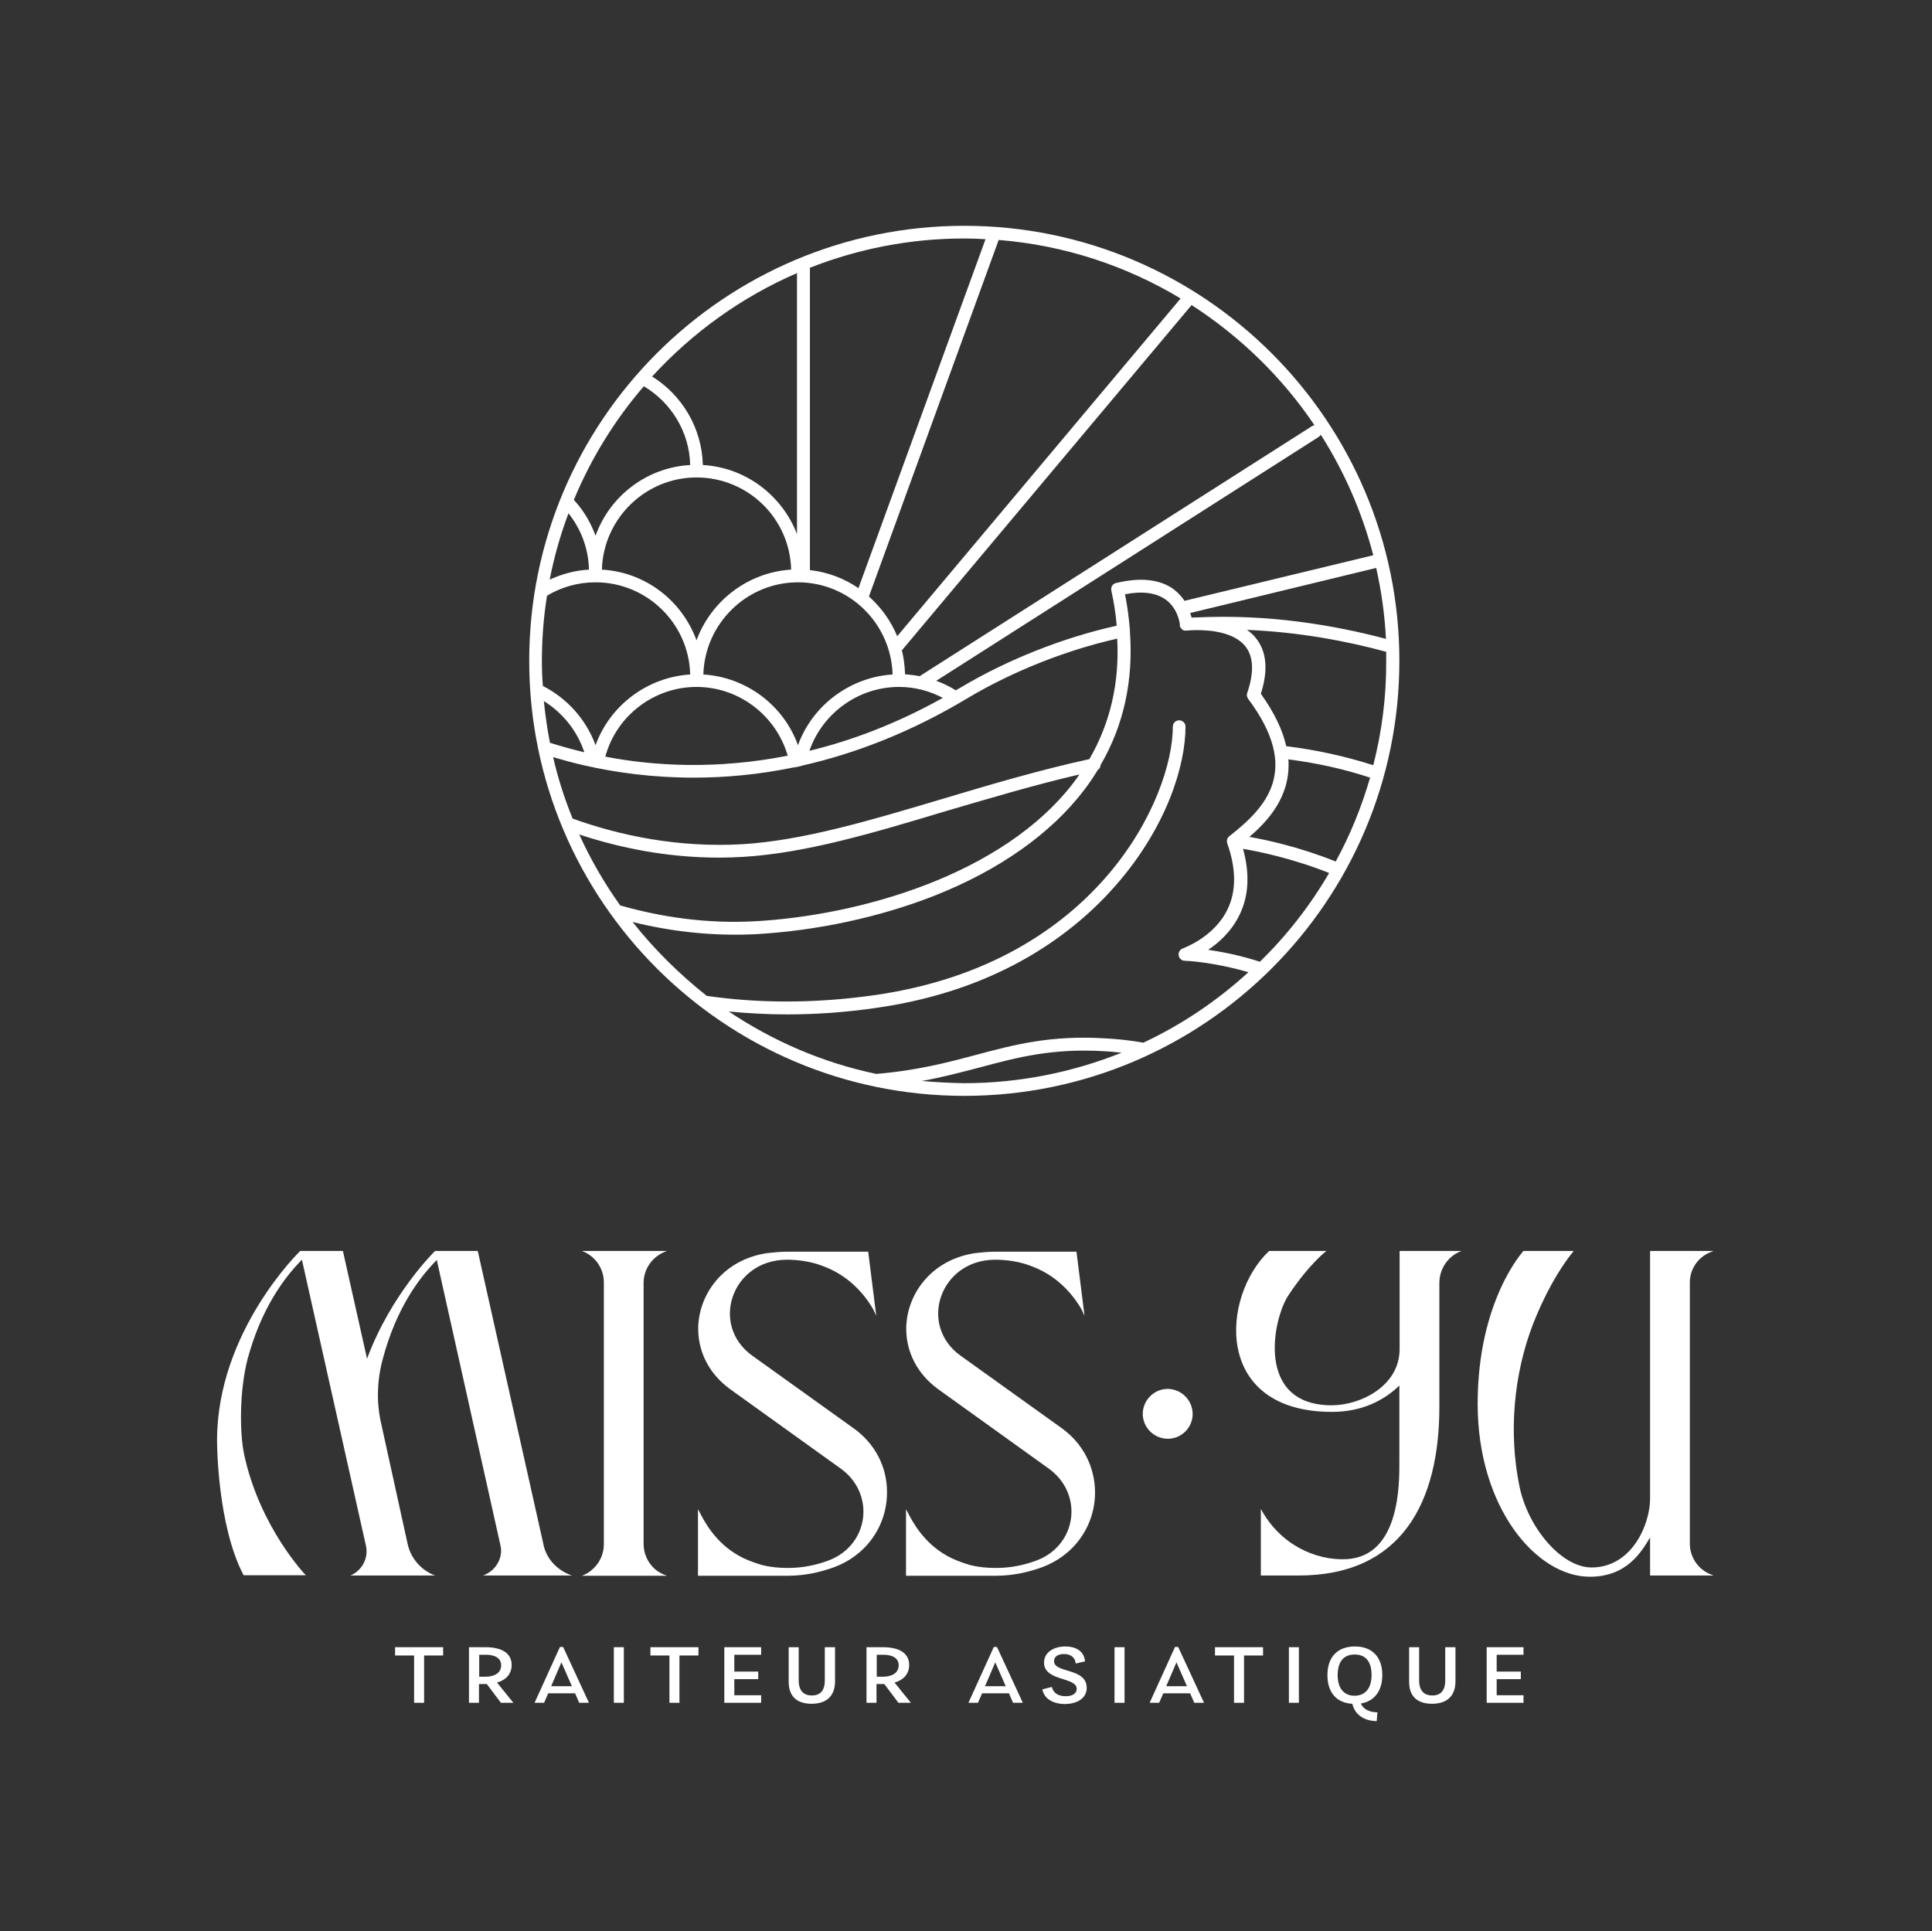 <?xml version="1.0" encoding="utf-8"?>
<!-- Generator: Adobe Illustrator 25.3.0, SVG Export Plug-In . SVG Version: 6.00 Build 0)  -->
<svg version="1.1" id="Calque_1" xmlns="http://www.w3.org/2000/svg" xmlns:xlink="http://www.w3.org/1999/xlink" x="0px" y="0px"
	 viewBox="0 0 792.2 791.9" style="enable-background:new 0 0 792.2 791.9;" xml:space="preserve">
<rect x="0" y="0" width="792.2" height="791.9" fill="#333333" stroke="none"/>
<style type="text/css">
	.st0{fill:#FFFFFF;}
</style>
<polygon class="st0" points="181.7,678.9 173.9,678.9 173.9,698.3 169.8,698.3 169.8,678.9 162,678.9 162,675.5 181.7,675.5 "/>
<g>
	<path class="st0" d="M196.4,687.6h2.7c3.1,0,6.4-1.2,6.4-4.7c0-3.1-2.9-4.3-6.2-4.3h-2.8V687.6z M205.4,698.3l-5.8-7.7h-0.4h-2.8
		v7.7h-4.1v-22.8h6.7c7.4,0,10.8,2.9,10.8,7.3c0,3.7-2.4,6.2-6,7.2l6.7,8.3H205.4z"/>
</g>
<path class="st0" d="M234.5,691.5l-4.3-9.8l-4.2,9.8H234.5z M235.8,694.4h-11l-1.7,3.9h-3.9l10.4-22.9h1.3l10.6,22.9h-4L235.8,694.4
	z"/>
<rect x="251.7" y="675.5" class="st0" width="4.1" height="22.8"/>
<polygon class="st0" points="286.4,678.9 278.6,678.9 278.6,698.3 274.5,698.3 274.5,678.9 266.7,678.9 266.7,675.5 286.4,675.5 "/>
<polygon class="st0" points="301.1,678.6 301.1,685.5 310.9,685.5 310.9,688.6 301.1,688.6 301.1,695.2 312.1,695.2 312.1,698.3 
	297,698.3 297,675.5 312.1,675.5 312.1,678.6 "/>
<g>
	<path class="st0" d="M323.4,689.7v-14.2h4.1v13.6c0,4.4,2.2,6.2,5.4,6.2c3.2,0,5.3-1.8,5.3-6.1v-13.7h4.2v14c0,5.8-3.3,9.2-9.6,9.2
		C326.6,698.7,323.4,695.5,323.4,689.7"/>
	<path class="st0" d="M359.4,687.6h2.7c3.1,0,6.4-1.2,6.4-4.7c0-3.1-2.9-4.3-6.2-4.3h-2.8V687.6z M368.4,698.3l-5.8-7.7h-0.4h-2.8
		v7.7h-4.1v-22.8h6.7c7.4,0,10.8,2.9,10.8,7.3c0,3.7-2.4,6.2-6,7.2l6.7,8.3H368.4z"/>
</g>
<path class="st0" d="M412.4,691.5l-4.3-9.8l-4.2,9.8H412.4z M413.7,694.4h-11l-1.7,3.9h-3.9l10.4-22.9h1.3l10.6,22.9h-4L413.7,694.4
	z"/>
<g>
	<path class="st0" d="M427.4,692.8l3.9-1c0.6,2.5,2.6,3.8,5.7,3.8c2.8,0,4.5-1.2,4.5-3c0-5-13.4-3-13.4-10.8c0-4.1,3.8-6.6,8.8-6.6
		c3.7,0,7.6,1.5,8,6.1l-3.8,0.9c-0.3-2.8-2.4-3.9-4.8-3.9c-2.4,0-4.1,1-4.1,2.9c0,5.1,13.4,2.6,13.4,11c0,4-3.6,6.6-9.1,6.6
		C431.4,698.7,428.1,696.4,427.4,692.8"/>
</g>
<rect x="457" y="675.5" class="st0" width="4.1" height="22.8"/>
<path class="st0" d="M486.7,691.5l-4.3-9.8l-4.2,9.8H486.7z M488,694.4h-11l-1.7,3.9h-3.9l10.4-22.9h1.3l10.6,22.9h-4L488,694.4z"/>
<polygon class="st0" points="517.9,678.9 510.1,678.9 510.1,698.3 506,698.3 506,678.9 498.2,678.9 498.2,675.5 517.9,675.5 "/>
<rect x="528.5" y="675.5" class="st0" width="4.1" height="22.8"/>
<g>
	<path class="st0" d="M555.4,695.4c4.2,0,7-2.8,7-8.5c0-5.7-2.6-8.4-6.9-8.4c-4.4,0-7,2.7-7,8.5
		C548.5,692.6,551.3,695.4,555.4,695.4 M564.8,702.2l-0.3,3.6c-4.8,0-8.9-2.4-10-7.1c-6.2-0.3-10.2-4.4-10.2-11.7
		c0-7.7,4.3-11.8,11.3-11.8c6.9,0,11.2,4.2,11.2,11.7c0,6.7-3.4,10.8-8.8,11.7C559,700.9,561.5,702.2,564.8,702.2"/>
	<path class="st0" d="M577.8,689.7v-14.2h4.1v13.6c0,4.4,2.2,6.2,5.4,6.2c3.2,0,5.3-1.8,5.3-6.1v-13.7h4.2v14c0,5.8-3.3,9.2-9.6,9.2
		C581,698.7,577.8,695.5,577.8,689.7"/>
</g>
<polygon class="st0" points="613.7,678.6 613.7,685.5 623.6,685.5 623.6,688.6 613.7,688.6 613.7,695.2 624.7,695.2 624.7,698.3 
	609.6,698.3 609.6,675.5 624.7,675.5 624.7,678.6 "/>
<g>
	<path class="st0" d="M234.5,646.1h-36.4c5.3-2,8.3-7.3,7.1-12.4l-26.1-117c-7.3,7.4-16.7,20-22.2,40.8c-2.3,8.6-2.6,17.6-0.6,26.3
		l10.9,49.6c1.4,5.9,5.6,10.6,11.2,12.7h-34.7c4.7-2,7.4-7,6.4-12l-26.3-117.5c-7.3,7.4-16.7,20-22.3,40.8c-3.3,12.9-3.3,30-1.4,39
		c6.4,30,25.3,49.6,25.3,49.6h-25.5C89,625.3,89,591.3,89,590.7c0-44.8,34.1-77.7,34.1-77.7h17.5l9.9,44.2
		c9.9-26.7,27.9-44.2,27.9-44.2h17.5l26.9,120.2C223.9,639.1,228.4,644,234.5,646.1"/>
	<path class="st0" d="M263.9,526.1v107c0,5.8,3.6,11.1,9.1,12.9l0.5,0.2h-34.9c5.3-2,9-7.1,9-12.9V525.9c0-5.8-3.6-10.9-9-12.9h34.9
		l-0.5,0.2C267.6,515.2,263.9,520.3,263.9,526.1"/>
	<path class="st0" d="M363.7,611.4c0.3,13.8-8.3,27.5-24.4,32.2c-5.3,1.7-10.8,2.6-16.4,2.6h-36.7v-27.3l1.7,3.2
		c2.4,4.4,7.9,13.4,19.3,17.9c1.5,0.6,3.2,1.2,4.9,1.7c0.3,0,0.5,0.2,0.8,0.2c3.2,0.8,6.7,1.1,10.2,1.1c5.9,0,11.5-1.1,17-3.2
		c16.4-6.5,18.8-27.3,4.7-37.5l-45.4-32.6c-8.8-6.4-12.9-15.3-13.1-24.1v-1.5c0.5-14.1,10.8-27.6,28.2-30.2c2.7-0.3,5.6-0.6,8.5-0.6
		H356l3.3,26.3c0,0-0.8-1.7-1.2-2.6c-2.4-4.2-8.5-13.1-19.9-17.5c-4.1-1.7-8.8-2.7-14.3-2.9h-1.5c-22.3,0.2-31.4,26.7-14,39.3
		l41.3,29.6C359,592,363.6,601.7,363.7,611.4"/>
	<path class="st0" d="M449,611.4c0.3,13.8-8.3,27.5-24.4,32.2c-5.3,1.7-10.8,2.6-16.4,2.6h-36.7v-27.3l1.7,3.2
		c2.4,4.4,7.9,13.4,19.3,17.9c1.5,0.6,3.2,1.2,4.9,1.7c0.3,0,0.5,0.2,0.8,0.2c3.2,0.8,6.7,1.1,10.2,1.1c5.9,0,11.5-1.1,17-3.2
		c16.4-6.5,18.8-27.3,4.7-37.5l-45.4-32.6c-8.8-6.4-12.9-15.3-13.1-24.1v-1.5c0.5-14.1,10.8-27.6,28.2-30.2c2.7-0.3,5.6-0.6,8.5-0.6
		h33.1l3.3,26.3c0,0-0.8-1.7-1.2-2.6c-2.4-4.2-8.5-13.1-19.9-17.5c-4.1-1.7-8.8-2.7-14.3-2.9h-1.5c-22.3,0.2-31.4,26.7-14,39.3
		l41.3,29.6C444.3,592,448.8,601.7,449,611.4"/>
	<path class="st0" d="M573.8,513h25.5c-5.5,2-9.1,7.3-9.1,13.1v50.8c0,38.8-15.2,69.2-57.7,69.2H517v-27.3
		c7.9,14.6,22.3,21.2,35.1,20.6c22.2-1.2,21.7-31.6,21.7-40.1v-31.1c-6.4,6.2-15.5,10.8-27.6,10.8c-48.9,0-45.5-47.5-25.8-66h23.5
		c0,0-7,5.2-15.6,18.2c-6.4,9.6-13.7,45.1,17.8,45.1c11.5,0,27.8-7.7,27.8-23.1V513z"/>
	<path class="st0" d="M692.9,525.9v107.1c0,5.9,3.8,11.1,9.3,12.9l0.3,0.2h-25.9v-15.6c-3.5,5.8-9.4,16.1-24.7,16.1
		c-22,0-46-28.4-46-70.9c0-42.5,18.8-62.7,18.8-62.7h20.6c-6.5,7.9-12.4,19-16.7,30c-8,20.8-10,44.6-5.6,66.3
		c3.3,16.8,17.1,33.5,29.6,33.5c16.5,0,24-17.6,24-28.2V513h25.9l-0.3,0.2C696.6,515,692.9,520.2,692.9,525.9"/>
	<path class="st0" d="M489,579c-0.5-5.6-5.4-9.8-11-9.4c-5.6,0.5-9.8,5.4-9.4,11c0.5,5.6,5.4,9.8,11,9.4
		C485.2,589.6,489.5,584.6,489,579"/>
	<path class="st0" d="M563.1,313.8c-11.6-3.7-23.5-6.3-35.7-7.8c-1.4-6.4-4.7-13.5-10.4-21.5c3.1-9.7,2.4-17.4-2.1-22.9
		c-1-1.3-2.3-2.4-3.6-3.3c21.4,0.9,41,4.6,57.1,9c0,1.2,0,2.4,0,3.6C568.5,285.8,566.6,300.1,563.1,313.8 M516.6,394.4
		c-8.3-2.7-15.8-4.1-21.2-4.9c4.4-2.9,9.5-7.5,12.8-14.2c3.9-7.9,4.3-17,1.5-27.2c6.5,1.1,20.2,3.9,35.3,9.9
		C537.2,371.4,527.6,383.7,516.6,394.4 M378,443.3c8.9-1.6,16.6-3.7,23.9-5.6c15.3-4.1,29.7-7.9,50.9-6.6c2.5,0.1,4.8,0.4,7.1,0.6
		c-20,8-41.8,12.5-64.6,12.5C389.5,444.1,383.7,443.8,378,443.3 M528.3,311.4c11.5,1.5,22.6,3.9,33.5,7.5
		c-3.5,12.1-8.2,23.6-14.1,34.4c-14.7-5.9-28-8.8-35.4-10.1C520,336.6,529.3,326.5,528.3,311.4 M259.4,378.1
		c15.3,3.8,32.3,5.9,50.5,5c25-1.4,51-7,73.3-15.8c26.6-10.5,47.8-25.5,61.4-43.4c2-2.6,3.8-5.3,5.5-8.1c0.7-0.5,1.2-1.2,1.2-2.1
		c9.5-16.3,13.5-34.7,12-54.9c0-0.2,0-0.4,0-0.6c0,0,0,0,0,0c-0.4-4.7-1-9.5-2-14.5c7.2-1.4,12.8-0.6,16.7,2.2
		c5.2,3.8,5.8,10.1,5.8,10.3c0,0,0,0,0,0c0,0.1,0,0.2,0,0.3c0,0.1,0,0.2,0,0.2c0,0.1,0.1,0.2,0.1,0.4c0,0,0,0.1,0.1,0.1
		c0.1,0.1,0.1,0.2,0.2,0.3c0,0,0,0.1,0.1,0.1c0.1,0.1,0.2,0.2,0.2,0.3c0,0,0.1,0.1,0.1,0.1c0,0,0,0,0,0c0.1,0.1,0.2,0.1,0.2,0.2
		c0,0,0.1,0.1,0.1,0.1c0.1,0.1,0.2,0.1,0.3,0.1c0.1,0,0.1,0,0.2,0.1c0.1,0,0.2,0.1,0.4,0.1c0,0,0.1,0,0.1,0c0.1,0,0.3,0,0.4,0
		c0,0,0,0,0,0c0,0,0,0,0.1,0c0,0,0.1,0,0.1,0c0,0,0,0,0,0c1.4-0.1,2.8-0.2,4.2-0.2c5.6,0,15.2,0.8,19.9,6.6
		c3.4,4.2,3.7,10.7,0.8,19.2c-0.3,0.8-0.1,1.7,0.4,2.4c21.8,29.2,7.5,44.4-7.7,56.3c0,0,0,0,0,0c-0.2,0.2-0.4,0.3-0.5,0.5
		c0,0-0.1,0.1-0.1,0.1c-0.1,0.2-0.2,0.4-0.3,0.6c0,0,0,0.1,0,0.1c0,0.1-0.1,0.2-0.1,0.3c0,0.1,0,0.2,0,0.3c0,0.1,0,0.1,0,0.2
		c0,0.2,0.1,0.5,0.1,0.7c0,0,0,0,0,0.1c3.7,10.4,3.8,19.6,0.1,27.2c-5.6,11.5-18.1,15.8-18.2,15.9c-1.2,0.4-2,1.6-1.8,2.9
		c0.2,1.3,1.3,2.2,2.5,2.2c0.2,0,11.4,0.4,26.1,4.7c-12.8,11.7-27.3,21.5-43.1,28.9c-4.9-0.9-10.2-1.5-16-1.8
		c-22.1-1.3-36.9,2.6-52.6,6.8c-11.6,3.1-24.1,6.4-40.9,7.8c-22-4.6-42.4-13.5-60.5-25.6c7.5,0.7,15.4,1.2,23.8,1.2
		c11.7,0,24.2-0.8,37.5-2.8c50.8-7.4,80.9-31.3,97.3-50c21.2-24.2,28.7-49.5,28.7-65.2c0-1.5-1.2-2.6-2.6-2.6
		c-1.5,0-2.6,1.2-2.6,2.6c0,28.9-30.6,96.7-121.6,110c-26.2,3.8-49.5,3.3-69.5,0.4C278.7,399.6,268.3,389.4,259.4,378.1 M326.8,112
		v107c-6.1-15.8-21-27.3-38.6-28.3c-0.4-15.3-8.6-28.7-20.8-36.3C283.9,136.4,304.1,121.8,326.8,112 M404.1,98.1L352,241.2
		c-5.8-4-12.6-6.6-19.9-7.4v-124c19.6-7.7,40.9-12,63.3-12C398.3,97.8,401.2,97.9,404.1,98.1 M539,174.4c-0.4,0-0.8,0.2-1.1,0.4
		L377.4,277.1c-0.1,0.1-0.2,0.1-0.3,0.2c-2-0.4-3.9-0.6-6-0.8c-0.1-3.4-0.5-6.7-1.3-9.8l118.8-141.6
		C508.6,138,525.8,154.8,539,174.4 M457.6,239.1c-1.4,0.3-2.2,1.7-1.9,3.1c1.1,4.9,1.8,9.7,2.2,14.4c-21.8,4.8-45,14-63.9,25.3
		c-0.7,0.4-1.4,0.8-2.1,1.2c-2.5-1.6-5.2-2.9-8-3.9l156.8-100c0.4-0.2,0.6-0.6,0.9-0.9c9.6,15.1,16.9,31.7,21.5,49.4l-77.4,18.7
		c-1.1-1.7-2.6-3.3-4.5-4.8C475.5,237.5,467.5,236.7,457.6,239.1 M239.6,308.5c-5-1.2-9.7-2.5-14.1-3.9c-1.1-5.6-1.9-11.3-2.5-17.1
		C230.7,292.3,236.7,299.7,239.6,308.5 M222.2,271c0-9.1,0.7-18,2.1-26.7c5.8-3.5,12.6-5.5,19.9-5.5c21.1,0,38.3,16.9,38.8,37.8
		c-17.6,1.1-32.9,12.7-38.8,29c-3.9-10.7-11.8-19.3-21.6-24.3C222.3,277.9,222.2,274.4,222.2,271 M241.5,233.6
		c-5.7,0.3-11.1,1.8-16.1,4.1c1.8-9.3,4.4-18.4,7.7-27.2C238.2,216.9,241.3,224.9,241.5,233.6 M244.2,219.7c-2-5.5-5-10.5-8.9-14.7
		c7.1-17.1,16.8-32.8,28.7-46.6c11.1,6.6,18.7,18.6,19,32.3C265.1,191.7,250,203.5,244.2,219.7 M285.6,262.6
		c-5.9-16.2-20.9-28-38.8-29c0.6-20.9,17.8-37.8,38.8-37.8c21.1,0,38.3,16.8,38.8,37.8C306.6,234.7,291.5,246.5,285.6,262.6
		 M366,276.6c-17.5,1.1-32.9,12.7-38.8,29c-5.9-16.4-21.2-27.9-38.8-29c0.6-20.9,17.8-37.8,38.8-37.8
		C348.2,238.8,365.4,255.6,366,276.6 M285.6,281.7c17.4,0,32.6,11.7,37.4,28.2c-28.9,5.7-54.5,4.3-74.8,0.4
		C252.7,293.6,268.1,281.7,285.6,281.7 M386.6,286.2c-19,10.6-37.4,17.5-54.7,21.7c5.3-15.4,20.1-26.2,36.7-26.2
		C375,281.7,381.1,283.3,386.6,286.2 M484.1,122.4L367.9,260.9c-2.6-6.3-6.6-11.8-11.6-16.3l53.2-146.2
		C436.7,100.6,462,109.1,484.1,122.4 M442.6,317.6c-0.7,1-1.4,2.1-2.2,3.1c-29.3,38.5-88.8,54.8-130.8,57.1
		c-20.1,1.1-38.8-1.8-55.3-6.5c-6.5-9.1-12.1-18.8-16.8-29.1c16.6,5.5,36,9.5,57.3,9.5c3.2,0,6.5-0.1,9.8-0.3
		c25.6-1.5,53.5-9.8,83-18.7C405.4,327.5,423.7,322,442.6,317.6 M446.7,311.3c-21,4.6-41.1,10.6-60.5,16.4
		c-29.2,8.7-56.9,17-81.8,18.5c-26.3,1.5-50.1-3.5-69.6-10.5c-3.3-8.1-6-16.5-8-25.2c4.1,1.2,8.4,2.4,12.9,3.4
		c12.7,2.9,27.8,5,44.7,5c12.8,0,26.6-1.2,41.1-4.2c0.2,0.1,3.3-0.6,3.7-0.8c21.1-4.8,43.9-13.4,67.4-27.5
		c18.2-10.9,40.5-19.8,61.5-24.5C459.1,280,455.2,296.6,446.7,311.3 M490.8,253.2c-0.8,0-1.6,0-2.2,0.1c-0.1-0.6-0.3-1.2-0.6-1.9
		l76.3-18.5c2.1,9.4,3.5,19.1,4,29.1C546.9,256.3,520,251.8,490.8,253.2 M395.4,92.6C297,92.6,217,172.6,217,271
		c0,98.4,80,178.4,178.4,178.4s178.4-80,178.4-178.4C573.8,172.6,493.7,92.6,395.4,92.6"/>
</g>
</svg>
